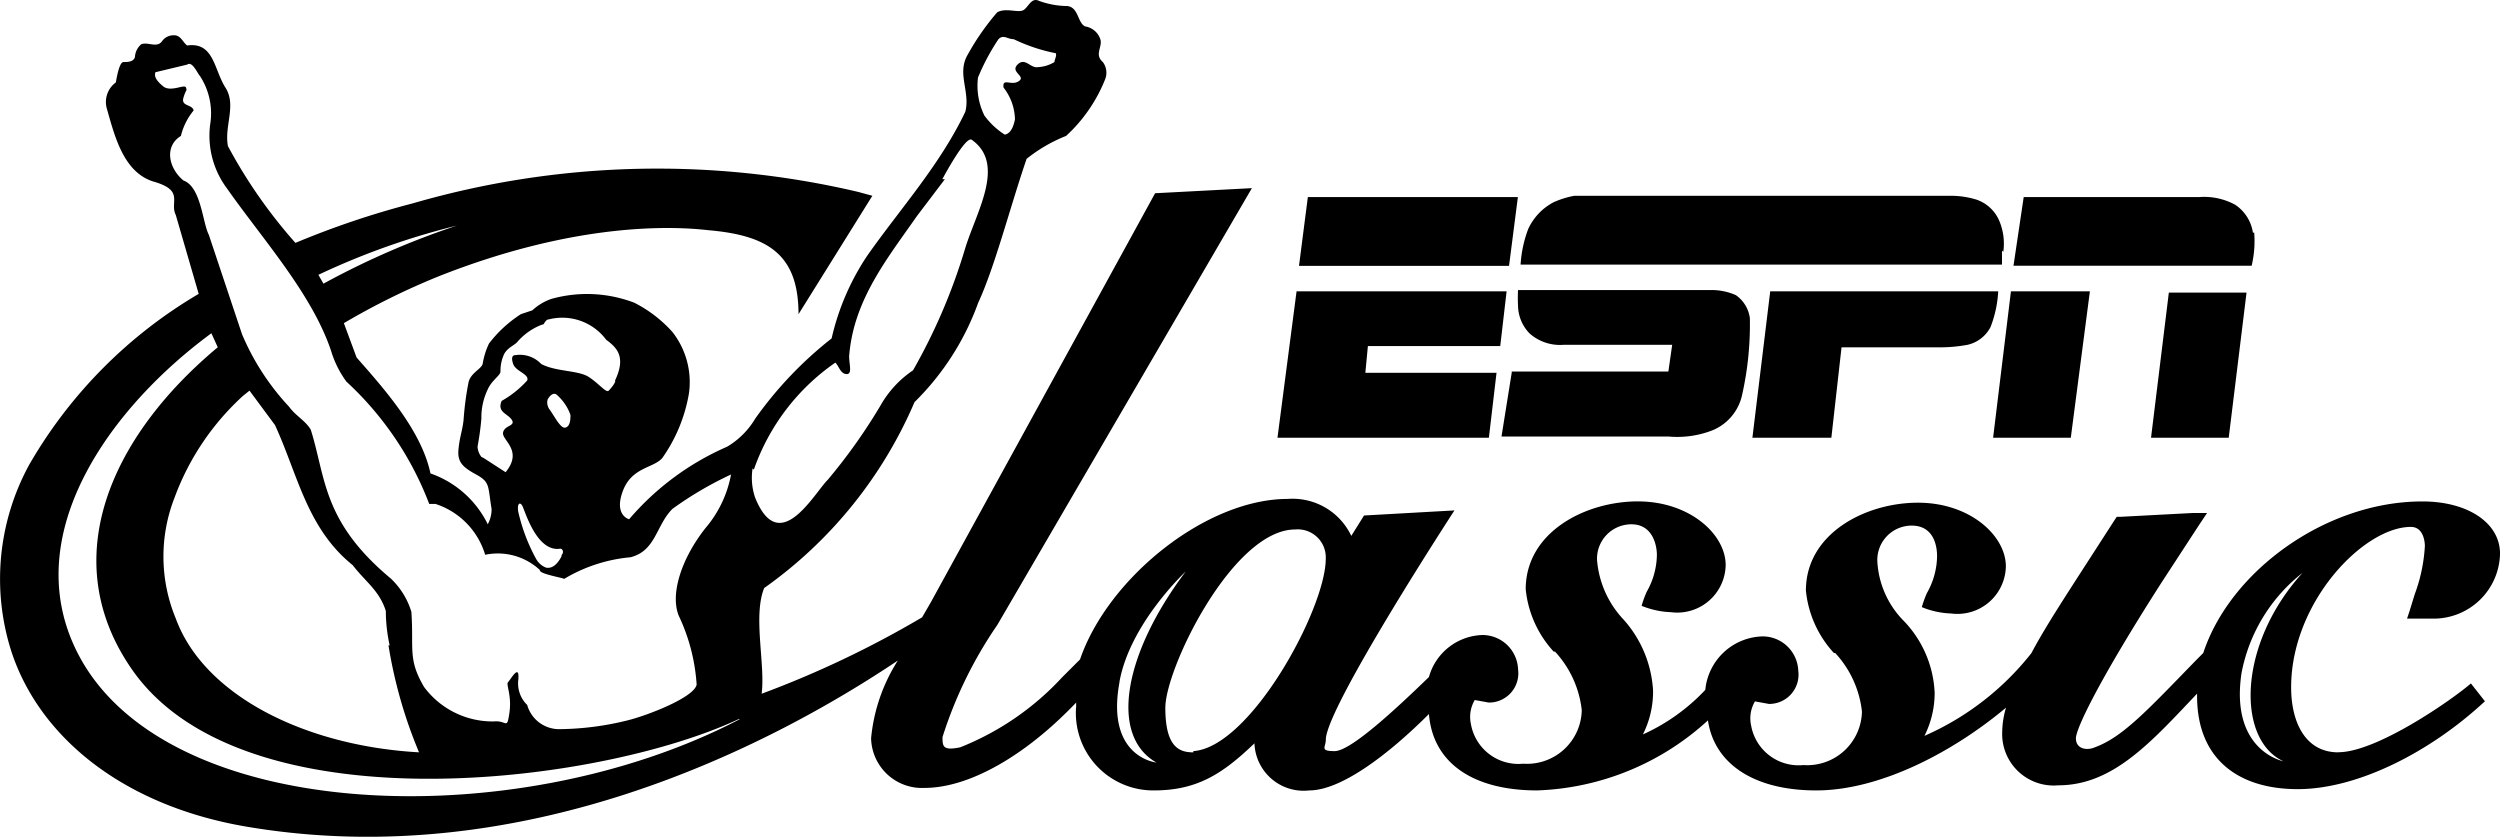 <?xml version="1.0" encoding="UTF-8"?> <svg xmlns="http://www.w3.org/2000/svg" width="113.075" height="37.853" viewBox="0 0 113.075 37.853"><g transform="translate(56.537 18.926)"><g transform="translate(-56.537 -18.926)"><path d="M105.762,33.955c-1.5,0-2.131-1.382-2.131-2.938,0-3.859,3.283-7.258,5.415-7.258.576,0,.634.691.634.864a7.431,7.431,0,0,1-.461,2.189l-.23.749-.115.346h1.152a3,3,0,0,0,3.053-2.938c0-1.382-1.44-2.362-3.514-2.362-4.378,0-8.7,3.168-9.908,6.855l-.288.288C97.179,32,96.027,33.264,94.76,33.725c-.4.173-.864.058-.864-.4s1.094-2.707,3.859-7.028l1.728-2.65.346-.518H99.2l-3.283.173h-.173l-.115.173-1.152,1.786c-1.152,1.786-2.016,3.111-2.592,4.205a12.6,12.6,0,0,1-4.839,3.744,4.32,4.32,0,0,0,.461-1.959,5,5,0,0,0-1.382-3.226,4.139,4.139,0,0,1-1.21-2.707A1.555,1.555,0,0,1,86.465,23.7c1.037,0,1.152.979,1.152,1.382a3.456,3.456,0,0,1-.461,1.671,5.243,5.243,0,0,0-.23.634,3.8,3.8,0,0,0,1.325.288,2.19,2.19,0,0,0,2.477-2.131c0-1.382-1.613-2.88-3.975-2.88s-5.069,1.382-5.069,3.975a4.871,4.871,0,0,0,1.267,2.823h.058a4.64,4.64,0,0,1,1.21,2.65,2.477,2.477,0,0,1-2.65,2.419,2.18,2.18,0,0,1-2.362-1.786,1.5,1.5,0,0,1,.173-1.094l.634.115a1.325,1.325,0,0,0,1.325-1.5,1.613,1.613,0,0,0-1.613-1.555,2.672,2.672,0,0,0-2.592,2.419,8.871,8.871,0,0,1-2.823,2.016,4.32,4.32,0,0,0,.461-1.959,5.26,5.26,0,0,0-1.325-3.226,4.442,4.442,0,0,1-1.21-2.707,1.555,1.555,0,0,1,1.555-1.613c.979,0,1.152.979,1.152,1.382a3.456,3.456,0,0,1-.461,1.671,4.9,4.9,0,0,0-.23.634,3.86,3.86,0,0,0,1.325.288,2.19,2.19,0,0,0,2.477-2.131c0-1.382-1.613-2.88-3.975-2.88s-5.069,1.382-5.069,3.975A4.871,4.871,0,0,0,70.278,29.4h.058a4.64,4.64,0,0,1,1.21,2.65,2.477,2.477,0,0,1-2.65,2.419,2.18,2.18,0,0,1-2.362-1.786,1.5,1.5,0,0,1,.173-1.094l.634.115a1.325,1.325,0,0,0,1.325-1.5,1.613,1.613,0,0,0-1.613-1.555,2.592,2.592,0,0,0-2.419,1.9C62.963,32.17,61.062,33.9,60.37,33.9s-.4-.173-.4-.518c0-1.44,5.818-10.369,5.818-10.369l-4.09.23-.576.922a2.938,2.938,0,0,0-2.88-1.671c-3.687,0-8.122,3.571-9.389,7.258l-.806.806a12.606,12.606,0,0,1-4.608,3.168c-.806.173-.806-.058-.806-.461a19.106,19.106,0,0,1,2.477-5.069L56.626,8.437l-4.378.23L42.11,27.158l-.4.691a45.277,45.277,0,0,1-7.258,3.456c.173-1.325-.4-3.514.115-4.781a19.886,19.886,0,0,0,6.8-8.41,12.024,12.024,0,0,0,2.88-4.493c.749-1.613,1.44-4.32,2.189-6.509a6.9,6.9,0,0,1,1.786-1.037A6.97,6.97,0,0,0,50,3.483a.806.806,0,0,0-.115-.749c-.4-.346,0-.691-.115-1.037a.864.864,0,0,0-.691-.576C48.734.948,48.792.257,48.274.2a3.832,3.832,0,0,1-1.267-.23c-.346-.173-.461.23-.691.4s-.806-.115-1.21.115a11.175,11.175,0,0,0-1.325,1.9c-.518.864.115,1.671-.115,2.592C42.513,7.4,40.727,9.358,39.23,11.49a11.175,11.175,0,0,0-1.613,3.744,17.4,17.4,0,0,0-3.456,3.629,3.629,3.629,0,0,1-1.267,1.267,12.27,12.27,0,0,0-4.436,3.283s-.691-.173-.288-1.267,1.382-1.037,1.786-1.5a7.114,7.114,0,0,0,1.21-2.938,3.675,3.675,0,0,0-.749-2.765,5.876,5.876,0,0,0-1.728-1.325,5.991,5.991,0,0,0-3.744-.173,2.454,2.454,0,0,0-.864.518l-.518.173a5.7,5.7,0,0,0-1.44,1.325,3.284,3.284,0,0,0-.288.922c-.058.23-.518.4-.634.806a13.423,13.423,0,0,0-.23,1.728c-.058.518-.173.749-.23,1.325s.173.806.806,1.152.518.518.691,1.555a1.44,1.44,0,0,1-.173.691,4.551,4.551,0,0,0-2.592-2.3c-.4-1.9-2.016-3.744-3.341-5.242l-.576-1.555a32.432,32.432,0,0,1,4.32-2.131c6.279-2.477,10.657-2.247,12.154-2.074,2.707.23,4.09,1.094,4.09,3.8L39.46,8.782l-.634-.173a39.7,39.7,0,0,0-20.161.518,39.285,39.285,0,0,0-5.3,1.786,22.811,22.811,0,0,1-3.053-4.378c-.173-.922.4-1.843-.115-2.65s-.518-2.074-1.728-1.9c-.173-.115-.288-.461-.576-.461a.634.634,0,0,0-.576.288c-.23.288-.634,0-.922.115a.806.806,0,0,0-.288.576c-.058.23-.346.23-.518.23s-.288.576-.346.922a1.094,1.094,0,0,0-.4,1.21c.346,1.21.749,2.88,2.131,3.283s.691.922.979,1.5l1.037,3.571a21.312,21.312,0,0,0-7.661,7.719A10.772,10.772,0,0,0,.52,29.4c1.267,3.859,5.069,7.028,10.83,7.949,12.327,2.016,23.33-3.571,29.263-7.546a7.907,7.907,0,0,0-1.21,3.514,2.3,2.3,0,0,0,2.419,2.247c1.959,0,4.493-1.382,6.855-3.859v.173a3.5,3.5,0,0,0,3.514,3.8c1.959,0,3.111-.749,4.551-2.131a2.225,2.225,0,0,0,2.477,2.131c1.44,0,3.571-1.613,5.415-3.456.173,2.189,1.959,3.456,4.9,3.456a12.037,12.037,0,0,0,7.719-3.168c.288,1.959,2.074,3.168,4.9,3.168s6.106-1.671,8.583-3.744a3.975,3.975,0,0,0-.173,1.094,2.33,2.33,0,0,0,2.535,2.419c2.477,0,4.205-1.959,6.279-4.147v.115c0,2.823,1.843,4.205,4.551,4.205s5.991-1.671,8.468-3.975l-.634-.806c-.864.749-4.263,3.111-5.991,3.111M21.776,20.591a.806.806,0,0,1-.173-.461c.058-.346.115-.634.173-1.267a2.938,2.938,0,0,1,.288-1.325c.173-.4.576-.634.576-.806a1.786,1.786,0,0,1,.173-.806c.173-.288.4-.346.576-.518a2.765,2.765,0,0,1,1.152-.806c.058.058.115-.23.288-.23a2.477,2.477,0,0,1,2.592.922c.461.346.922.749.4,1.843.058.058-.173.346-.288.461s-.461-.346-.922-.634-1.5-.23-2.131-.576a1.325,1.325,0,0,0-1.152-.4c-.115,0-.23.058-.115.4s.749.461.634.749a4.608,4.608,0,0,1-1.152.922c-.23.518.288.576.461.864s-.346.23-.4.576.922.806.115,1.786l-.979-.634M24.829,18.4a.518.518,0,0,1-.058-.4c.058-.115.23-.346.4-.23a2.189,2.189,0,0,1,.634.922c0,.173,0,.518-.23.576s-.518-.576-.749-.864m.576,6.682c-.115.23-.346.576-.691.518a.864.864,0,0,1-.461-.4,8.18,8.18,0,0,1-.806-2.131c-.058-.346.058-.461.173-.288s.634,2.131,1.728,1.959c.115,0,.173.173.058.288M20.912,10.05a36.751,36.751,0,0,0-6.279,2.707l-.23-.4a33.353,33.353,0,0,1,6.567-2.3M8.3,8.091c-.691-.576-.864-1.555-.115-2.016a2.88,2.88,0,0,1,.576-1.152C8.7,4.635,8.181,4.75,8.3,4.347s.173-.288.115-.461-.691.23-1.037-.058-.4-.461-.346-.634l1.44-.346c.23-.173.461.4.576.518a3.092,3.092,0,0,1,.461,2.189,3.982,3.982,0,0,0,.749,2.88c1.613,2.3,3.859,4.781,4.724,7.373a4.551,4.551,0,0,0,.691,1.382,14.574,14.574,0,0,1,3.744,5.53H19.7a3.46,3.46,0,0,1,2.247,2.3,2.792,2.792,0,0,1,2.477.691c-.058.173,1.037.346,1.094.4a7.075,7.075,0,0,1,3-.979c1.152-.288,1.152-1.44,1.9-2.189a16.072,16.072,0,0,1,2.65-1.555,5.184,5.184,0,0,1-1.152,2.419c-1.094,1.382-1.613,3-1.21,3.975a8.542,8.542,0,0,1,.806,3.111c-.115.576-2.189,1.382-3.111,1.613a13.191,13.191,0,0,1-3.053.4,1.5,1.5,0,0,1-1.5-1.094,1.354,1.354,0,0,1-.4-1.152c.058-.749-.346,0-.461.115s.173.576.058,1.382-.115.346-.691.4a3.857,3.857,0,0,1-3.168-1.555c-.749-1.267-.461-1.728-.576-3.4a3.456,3.456,0,0,0-.922-1.5c-3.111-2.592-2.938-4.551-3.629-6.74-.23-.4-.691-.634-.979-1.037a11.118,11.118,0,0,1-2.131-3.283l-1.5-4.493C9.16,9.992,9.1,8.379,8.3,8.091m9.274,21.025a21.141,21.141,0,0,0,1.382,4.839c-5.184-.288-9.735-2.592-11-6.048a7.316,7.316,0,0,1-.058-5.472A11.694,11.694,0,0,1,11,17.826l.288-.23,1.152,1.555c1.037,2.247,1.44,4.666,3.514,6.336.576.749,1.21,1.152,1.5,2.074a7.316,7.316,0,0,0,.173,1.555M3.4,29.232C.923,23.99,5.013,18.345,9.564,15l.288.634C5.013,19.67,2.536,25.2,5.935,30.153c4.954,7.258,21.083,5.3,27.477,2.3h.058C23.216,37.815,7.144,37.181,3.4,29.232M44.241,3.425A9.908,9.908,0,0,1,45.163,1.7c.23-.23.4,0,.691,0a7.834,7.834,0,0,0,1.9.634c.058.115-.058.288-.058.4a1.613,1.613,0,0,1-.749.23c-.346.058-.576-.461-.922-.115s.4.518.058.749-.749-.173-.691.288a2.419,2.419,0,0,1,.518,1.44c-.058.288-.173.634-.461.691a3.4,3.4,0,0,1-.922-.864,3.053,3.053,0,0,1-.288-1.728M34.1,21.167a9.806,9.806,0,0,1,3.687-4.839c.173.173.23.518.518.518s.058-.576.115-.922c.23-2.477,1.728-4.32,3.053-6.221l1.267-1.671h-.115s1.037-1.959,1.325-1.786c1.555,1.094.23,3.226-.288,4.9a26.259,26.259,0,0,1-2.362,5.53,4.724,4.724,0,0,0-1.382,1.44,25.288,25.288,0,0,1-2.477,3.514c-.634.634-2.189,3.514-3.283.806a2.765,2.765,0,0,1-.115-1.325m16.59,9.677c.461-2.65,3-5.012,3-5.012-2.823,3.744-3.456,7.431-1.325,8.641,0,0-2.3-.23-1.671-3.629m3.341,3.168c-.634,0-1.267-.23-1.267-2.016s3.053-8.065,5.876-8.065A1.267,1.267,0,0,1,59.967,25.2c0,2.247-3.4,8.525-5.991,8.7m47.408-3.514a7.546,7.546,0,0,1,2.765-4.551c-2.938,3.226-3,7.546-.864,8.525,0,0-2.419-.461-1.9-3.975" transform="translate(-0.003 0.073)"></path><path d="M168.9,29.467h3.514l.806-6.567h-3.514Z" transform="translate(-71.609 -9.667)"></path><path d="M156.5,29.424h3.514l.864-6.624h-3.571Z" transform="translate(-66.352 -9.624)"></path><path d="M168.93,17.007a1.843,1.843,0,0,0-.806-1.267,2.938,2.938,0,0,0-1.613-.346h-7.949L158.1,18.5h10.772a4.838,4.838,0,0,0,.115-1.5" transform="translate(-67.03 -6.481)"></path><path d="M141.232,17.835a2.65,2.65,0,0,0-.173-1.382,1.728,1.728,0,0,0-1.037-.979,3.975,3.975,0,0,0-1.037-.173H121.819a4.148,4.148,0,0,0-.922.288,2.592,2.592,0,0,0-1.152,1.21,5.473,5.473,0,0,0-.346,1.613h21.774v-.634" transform="translate(-50.623 -6.444)"></path><path d="M137.6,29.424h3.571l.461-4.09h4.493a6.855,6.855,0,0,0,1.21-.115,1.555,1.555,0,0,0,1.037-.806,5.184,5.184,0,0,0,.346-1.613H138.406Z" transform="translate(-58.339 -9.624)"></path><path d="M118.361,26.444l-.461,2.88h7.546a4.378,4.378,0,0,0,2.016-.288,2.247,2.247,0,0,0,1.325-1.613,14.516,14.516,0,0,0,.346-3.456,1.5,1.5,0,0,0-.634-1.037,2.708,2.708,0,0,0-1.152-.23h-8.7a6.628,6.628,0,0,0,0,.691,1.843,1.843,0,0,0,.518,1.267,2.074,2.074,0,0,0,1.555.518h4.9l-.173,1.21h-7.085Z" transform="translate(-49.987 -9.581)"></path><path d="M110.381,25.277l.288-2.477h-9.5l-.864,6.624h9.562l.346-2.938h-5.933l.115-1.21Z" transform="translate(-42.525 -9.624)"></path><path d="M111.5,18.511l.4-3.111h-9.5l-.4,3.111Z" transform="translate(-43.246 -6.487)"></path></g></g></svg> 